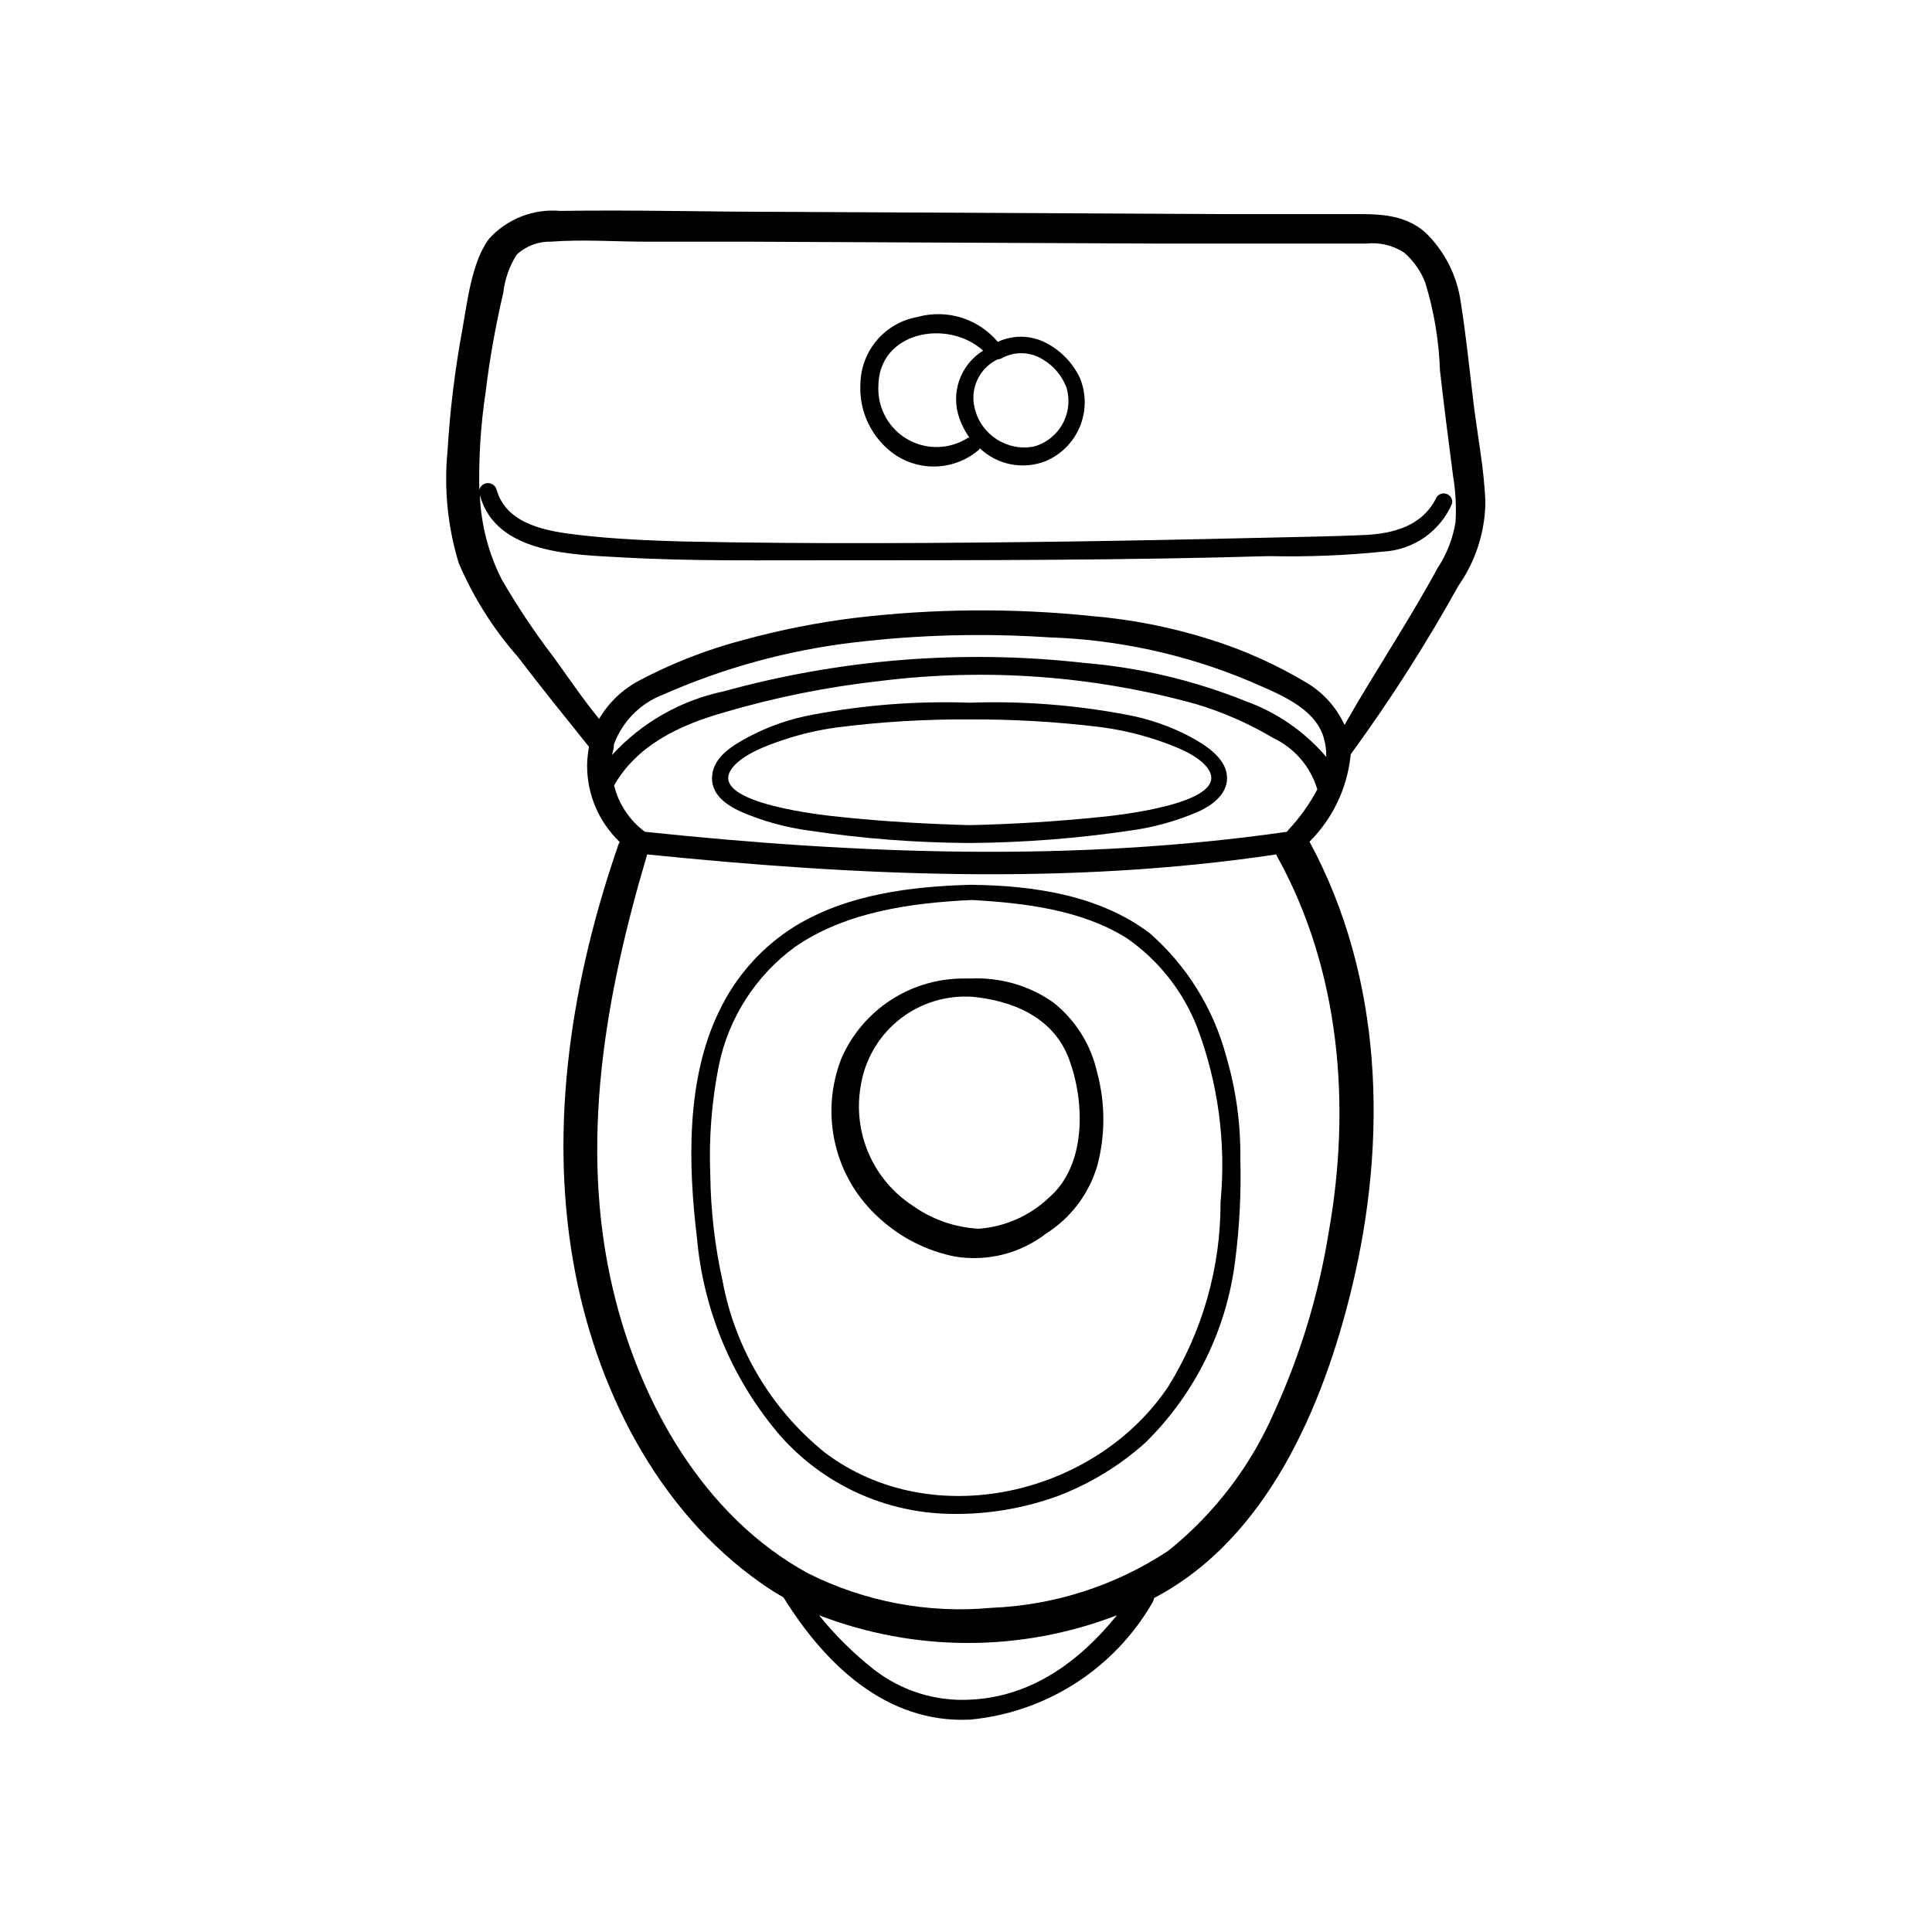 <?xml version="1.0" encoding="UTF-8"?>
<!-- Uploaded to: SVG Repo, www.svgrepo.com, Generator: SVG Repo Mixer Tools -->
<svg fill="#000000" width="800px" height="800px" version="1.1" viewBox="144 144 512 512" xmlns="http://www.w3.org/2000/svg">
 <g>
  <path d="m501.97 343.88c10.418-14.277 19.941-29.184 28.516-44.637 4.559-6.484 7.051-14.195 7.156-22.117-0.301-8.715-2.066-17.531-3.125-26.199-1.059-8.664-1.965-17.836-3.375-26.703-0.945-7-4.188-13.484-9.219-18.438-6.098-5.543-13.805-5.039-21.512-5.039h-29.625l-119.96-0.605c-19.445 0-38.945-0.555-58.34-0.25h-0.004c-7.137-0.641-14.156 2.121-18.941 7.453-4.535 6.25-5.644 16.324-7.055 24.234-1.945 10.543-3.242 21.191-3.879 31.891-0.988 10.023 0.023 20.145 2.973 29.777 3.871 9.059 9.16 17.441 15.668 24.836 6.144 8.062 12.496 15.922 18.844 23.832-0.316 1.66-0.484 3.348-0.504 5.039 0.008 7.609 3.121 14.887 8.613 20.152l-0.301 0.707c-12.242 35.266-18.488 73.809-11.941 110.84 5.742 32.746 22.066 65.496 49.727 84.891v-0.004c1.914 1.363 3.898 2.625 5.945 3.777 10.984 17.734 27.305 33.504 49.523 32.395 20.164-1.922 38.148-13.488 48.266-31.031 0.223-0.375 0.375-0.785 0.453-1.211 29.926-15.668 44.789-50.836 52.348-82.07 9.523-39.297 8.363-82.172-11.184-118.34h-0.004c6.035-6.019 9.852-13.906 10.832-22.371zm-211.35-25.848c-5-6.555-9.574-13.418-13.703-20.555-3.488-6.926-5.449-14.52-5.742-22.27 4.231 15.719 24.938 15.77 37.988 16.523 18.793 1.059 37.684 0.707 56.527 0.754 38.238 0 76.527 0 114.77-1.109l-0.004 0.008c10.09 0.223 20.188-0.184 30.227-1.211 3.91-0.227 7.68-1.543 10.883-3.793 3.203-2.254 5.719-5.352 7.258-8.953 0.188-1.047-0.375-2.082-1.355-2.492-0.98-0.41-2.113-0.086-2.727 0.777-3.629 7.609-11.336 9.723-19.195 10.078-7.859 0.352-17.332 0.504-25.996 0.707-17.281 0.402-34.512 0.754-51.793 1.008-34.16 0.453-68.367 0.707-102.52 0-9.219-0.25-18.488-0.656-27.711-1.715-8.262-0.957-19.246-2.621-21.914-11.992-0.273-1.043-1.215-1.773-2.293-1.773s-2.023 0.73-2.293 1.773c-0.18-8.645 0.375-17.293 1.664-25.844 1.078-8.863 2.641-17.66 4.684-26.352 0.398-3.582 1.605-7.027 3.527-10.074 2.441-2.316 5.703-3.566 9.066-3.477 8.465-0.656 17.078 0 25.543 0h27.207l108.88 0.504h54.41c3.531-0.395 7.09 0.441 10.078 2.367 2.508 2.168 4.449 4.918 5.641 8.012 2.305 7.539 3.609 15.348 3.879 23.227 1.059 9.32 2.266 18.691 3.477 28.012 0.672 4.008 0.891 8.082 0.656 12.141-0.695 4.356-2.309 8.512-4.738 12.191-7.707 14.207-16.727 27.609-24.688 41.613l0.004 0.004c-2.062-4.516-5.41-8.316-9.625-10.934-8.223-4.977-17.02-8.934-26.199-11.789-10.168-3.203-20.66-5.262-31.285-6.148-20.863-2.148-41.898-1.98-62.723 0.504-9.887 1.227-19.668 3.164-29.273 5.793-9.711 2.527-19.094 6.18-27.961 10.883-4.352 2.332-7.981 5.82-10.48 10.078-4.129-5.039-8.109-10.883-12.141-16.477zm16.02 24.234h0.004c0.043-0.285 0.043-0.574 0-0.855 2.238-6.195 7.082-11.094 13.25-13.402 16.016-7.059 32.996-11.695 50.379-13.754 17.102-2.039 34.355-2.496 51.539-1.359 18.273 0.57 36.289 4.481 53.152 11.535 7.152 3.176 17.434 6.801 19.852 15.113v0.004c0.477 1.633 0.699 3.332 0.652 5.035-5.738-6.727-13.137-11.832-21.461-14.812-13.578-5.449-27.891-8.848-42.473-10.074-32.094-3.625-64.586-1.078-95.723 7.508-11.395 2.391-21.754 8.293-29.625 16.875 0.152-0.555 0.305-1.207 0.457-1.812zm0 10.078c5.996-10.781 17.383-16.172 29.07-19.496v-0.004c13.68-4.039 27.691-6.856 41.867-8.414 27.859-3.434 56.121-1.359 83.18 6.098 7.215 2.141 14.137 5.168 20.605 9.02 5.68 2.668 9.953 7.637 11.738 13.652-2.086 3.941-4.699 7.586-7.758 10.832l-0.301 0.402c-56.527 8.113-113.51 5.945-170.14 0-4.066-3.023-6.953-7.371-8.164-12.293zm94.617 242.08c-9.254 0.531-18.383-2.312-25.695-8.012-5.359-4.223-10.227-9.039-14.508-14.355 25.402 9.797 53.543 9.797 78.945 0-9.773 12.09-22.469 21.562-38.742 22.367zm94.918-124.19c-2.641 16.586-7.523 32.738-14.508 48.012-6.242 14.336-15.871 26.941-28.062 36.727-13.945 9.223-30.152 14.449-46.855 15.117-16.723 1.562-33.551-1.598-48.566-9.121-27.762-15.113-44.688-45.344-51.742-75.27-9.117-38.543-2.016-77.988 9.07-115.27 55.418 5.644 111.54 8.262 166.71 0l-0.004 0.004c0.098 0.262 0.215 0.512 0.355 0.754 16.574 30.027 19.496 65.75 13.602 99.051z"/>
  <path d="m468.87 423.63c-3.394-12.516-10.406-23.746-20.152-32.297-13.25-10.078-30.781-12.645-47.055-12.848h-0.656c-15.77 0.453-32.293 2.519-46.098 10.832h-0.004c-8.938 5.508-16.066 13.512-20.504 23.027-8.566 17.887-8.062 40.305-5.691 59.801 1.715 19.348 9.449 37.672 22.117 52.395 11.52 12.98 27.988 20.48 45.34 20.656 9.602 0.156 19.145-1.449 28.164-4.734 8.547-3.25 16.422-8.051 23.227-14.156 13.148-12.945 21.527-29.953 23.781-48.266 1.156-8.969 1.613-18.016 1.359-27.055 0.113-9.262-1.18-18.484-3.828-27.355zm-1.41 38.996-0.004-0.004c0.043 17.25-4.758 34.164-13.852 48.82-19.348 28.918-62.676 38.945-91.039 17.48-14.121-11.418-23.711-27.492-27.055-45.34-2.059-9.25-3.152-18.688-3.277-28.164-0.398-9.746 0.363-19.504 2.269-29.07 2.586-12.602 9.77-23.789 20.152-31.387 13.453-9.32 30.781-11.688 46.754-12.445h0.301c13.906 0.805 28.816 2.57 40.859 10.078 8.484 5.875 15.012 14.156 18.742 23.777 5.539 14.75 7.644 30.566 6.144 46.25z"/>
  <path d="m423.02 409.57c-6.398-4.438-14.086-6.637-21.867-6.246-0.316-0.055-0.641-0.055-0.957 0-6.984-0.176-13.863 1.727-19.766 5.465-5.902 3.742-10.562 9.152-13.383 15.543-2.898 7.273-3.488 15.262-1.684 22.879 1.801 7.617 5.906 14.492 11.758 19.695 5.582 5.094 12.441 8.578 19.852 10.074 8.566 1.441 17.348-0.75 24.23-6.047 6.523-4.137 11.336-10.484 13.555-17.883 2.191-8.117 2.191-16.672 0-24.789-1.621-7.406-5.773-14.016-11.738-18.691zm-0.957 51.742c-5.074 4.859-11.684 7.797-18.691 8.312-6.289-0.328-12.355-2.441-17.484-6.098-5.141-3.348-9.188-8.125-11.641-13.75s-3.207-11.844-2.164-17.887c1.027-6.727 4.469-12.852 9.676-17.227 5.211-4.375 11.836-6.707 18.641-6.555 0.25 0.047 0.504 0.047 0.754 0 11.133 0.957 22.066 5.441 26.199 16.676 4.133 11.234 4.637 27.91-5.289 36.527z"/>
  <path d="m420.66 234.6c-3.883-1.812-8.363-1.812-12.242 0-2.539-3.023-5.891-5.258-9.66-6.426-3.773-1.172-7.801-1.23-11.602-0.176-4.106 0.723-7.844 2.82-10.594 5.957-2.746 3.133-4.344 7.109-4.523 11.273-0.293 3.801 0.43 7.609 2.094 11.035 1.668 3.426 4.211 6.348 7.379 8.465 3.293 2.113 7.176 3.121 11.082 2.875 3.902-0.246 7.629-1.73 10.633-4.234 0.191-0.148 0.348-0.34 0.453-0.555 2.269 2.152 5.102 3.617 8.168 4.223 3.07 0.605 6.246 0.328 9.164-0.797 4.121-1.711 7.402-4.977 9.129-9.09 1.727-4.113 1.758-8.738 0.09-12.879-1.973-4.234-5.356-7.656-9.57-9.672zm-43.883 11.84c0-14.609 18.34-18.035 27.762-9.523h-0.004c-2.957 1.832-5.191 4.625-6.328 7.91-1.141 3.285-1.109 6.859 0.082 10.129 0.637 1.789 1.52 3.484 2.621 5.035h-0.355c-3.176 2.059-6.996 2.871-10.738 2.293-3.738-0.582-7.133-2.516-9.539-5.438-2.402-2.922-3.648-6.625-3.5-10.406zm41.312 15.871c-7.109 1.418-14.07-3.031-15.77-10.078-1.348-5.219 1.184-10.664 6.047-12.996 0.348-0.012 0.691-0.098 1.008-0.254 3.449-1.941 7.691-1.828 11.031 0.305 2.785 1.66 4.945 4.191 6.148 7.203 1.027 3.219 0.711 6.719-0.887 9.699-1.594 2.984-4.328 5.191-7.578 6.121z"/>
  <path d="m340.3 359.09c5.801 2.508 11.922 4.203 18.188 5.039 13.977 2.098 28.086 3.191 42.219 3.273h0.453c14.133-0.109 28.242-1.203 42.219-3.273 6.266-0.836 12.387-2.531 18.188-5.039 3.981-1.812 8.16-5.039 7.559-9.773-0.605-4.734-5.844-7.961-9.723-10.078-5.312-2.801-11.02-4.773-16.93-5.844-13.676-2.59-27.602-3.656-41.512-3.172-13.93-0.488-27.871 0.578-41.566 3.172-5.906 1.07-11.617 3.043-16.926 5.844-3.93 2.117-9.117 5.039-9.723 10.078-0.605 5.035 3.625 7.961 7.555 9.773zm-2.769-10.781c2.367-4.133 9.773-6.801 14.008-8.211l-0.004-0.004c4.652-1.555 9.445-2.672 14.309-3.324 11.695-1.492 23.477-2.199 35.266-2.113 11.367-0.051 22.723 0.605 34.008 1.965 5.227 0.641 10.375 1.809 15.367 3.473 4.18 1.41 11.738 4.031 14.008 8.211 4.684 8.613-24.082 11.738-28.668 12.191-11.488 1.176-22.992 1.898-34.512 2.168h-0.453c-11.285-0.301-22.52-0.957-33.703-2.117-4.738-0.449-34.512-3.574-29.625-12.238z"/>
 </g>
</svg>